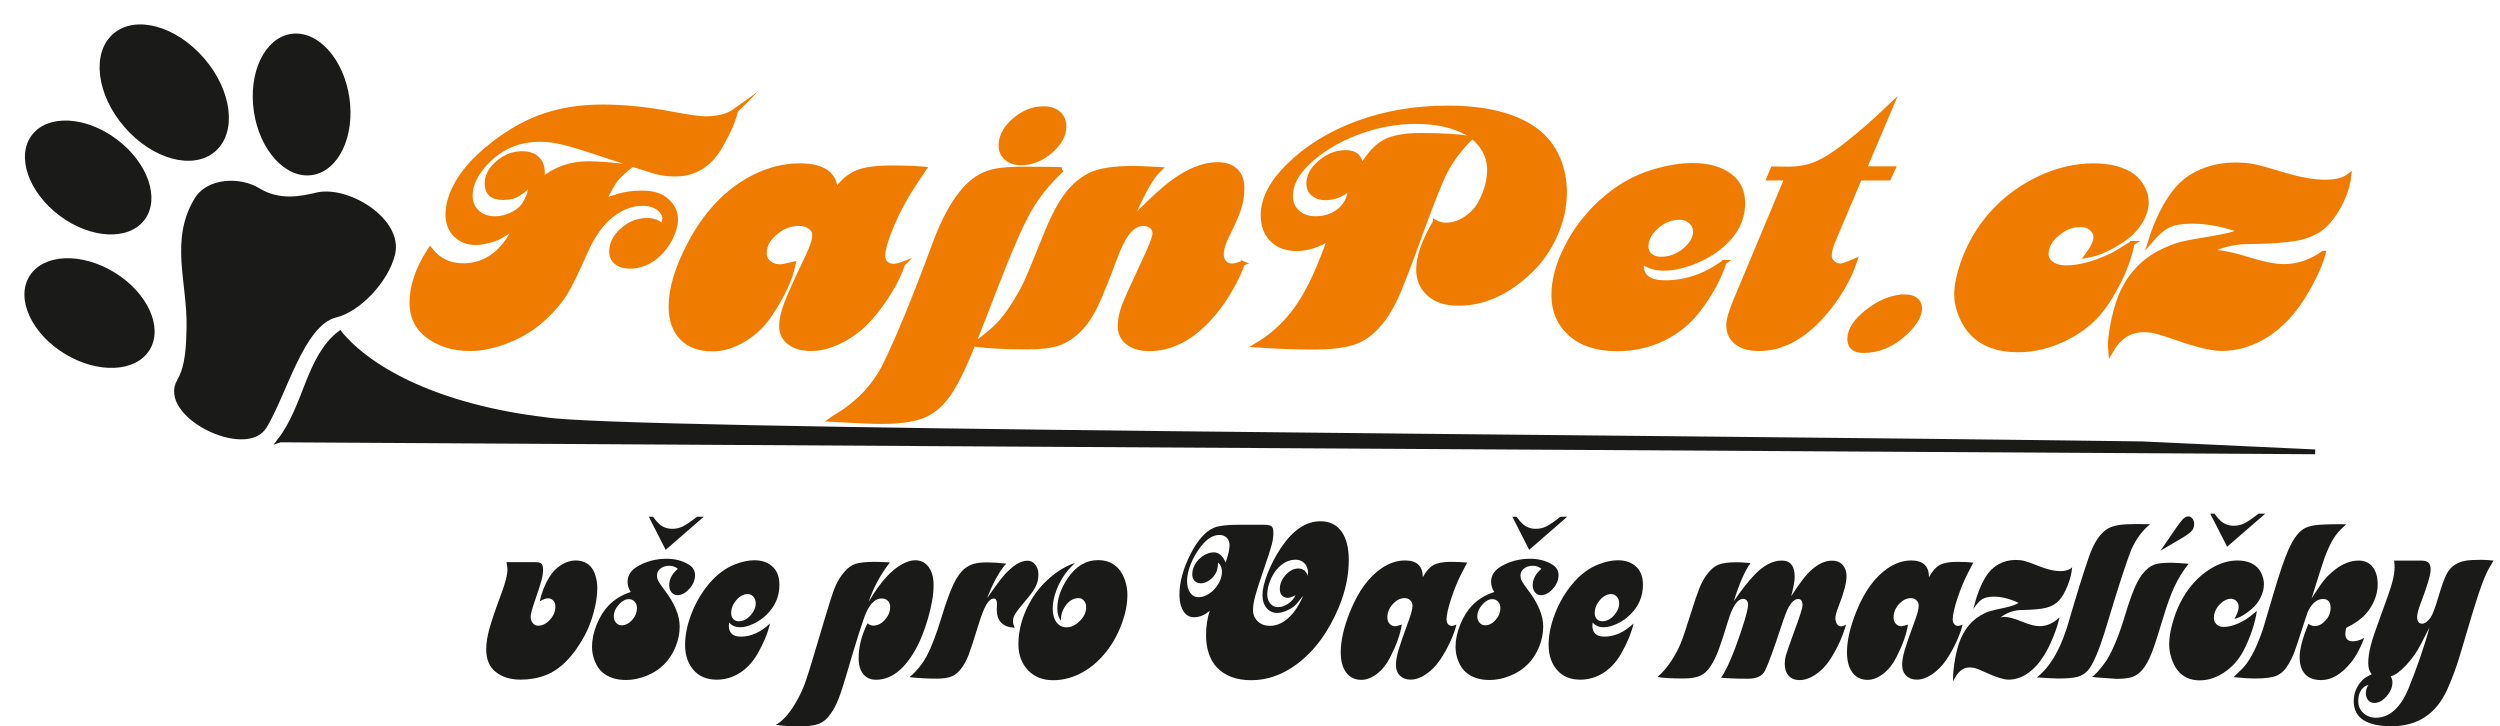 <?xml version="1.0" encoding="UTF-8"?>
<svg id="SVGDoc" width="296" height="86" xmlns="http://www.w3.org/2000/svg" version="1.1" xmlns:xlink="http://www.w3.org/1999/xlink" xmlns:avocode="https://avocode.com/" viewBox="0 0 296 86"><defs></defs><desc>Generated with Avocode.</desc><g><g><title>Group 17</title><g><title>Fill 1</title><path d="M275.089,29.975c-0.253,0.96 -0.722,2.11 -1.43,3.449c-0.708,1.338 -1.438,2.481 -2.188,3.406c-1.15,1.423 -2.454,2.523 -3.906,3.287c-1.452,0.764 -2.952,1.15 -4.516,1.15c-1.136,0 -2.861,-0.407 -5.174,-1.213c-1.291,-0.449 -2.16,-0.729 -2.616,-0.841c-0.449,-0.105 -0.946,-0.161 -1.494,-0.161c-1.62,0 -2.903,0.841 -3.864,2.523c-0.028,-0.315 -0.042,-0.526 -0.042,-0.638c0,-0.624 0.098,-1.465 0.294,-2.502c0.203,-1.038 0.435,-1.955 0.715,-2.755c0.968,-2.803 2.776,-4.815 5.42,-6.034c0.778,-0.358 1.472,-0.61 2.082,-0.757c0.611,-0.154 1.887,-0.385 3.836,-0.701c1.529,-0.26 2.602,-0.547 3.205,-0.862c-2.082,-0.75 -4.025,-1.128 -5.834,-1.128c-1.192,0 -2.118,0.147 -2.763,0.442c-0.652,0.294 -1.367,0.89 -2.146,1.794c0.75,-2.369 1.718,-4.297 2.896,-5.789c0.778,-0.995 1.788,-1.766 3.029,-2.306c1.241,-0.54 2.601,-0.813 4.095,-0.813c0.821,0 1.55,0.063 2.181,0.196c0.631,0.126 1.872,0.476 3.737,1.037c1.795,0.533 3.352,0.799 4.684,0.799c1.262,0 2.195,-0.231 2.812,-0.701c-0.119,1.072 -0.477,2.173 -1.066,3.315c-0.589,1.143 -1.262,2.04 -2.012,2.685c-0.771,0.652 -1.788,1.107 -3.064,1.353c-1.269,0.245 -3.247,0.386 -5.911,0.413c-0.848,0 -1.725,0.119 -2.608,0.365c-0.89,0.245 -1.662,0.575 -2.307,0.988c0.316,-0.07 0.631,-0.105 0.946,-0.105c0.933,0 2.335,0.294 4.214,0.883c1.697,0.533 3.064,0.799 4.109,0.799c1.669,0 3.233,-0.526 4.684,-1.577zM252.443,28.809c-0.196,1.094 -0.576,2.293 -1.151,3.597c-0.582,1.297 -1.249,2.51 -2.02,3.632c-1.164,1.718 -2.771,3.071 -4.827,4.067c-1.796,0.877 -3.641,1.318 -5.549,1.318c-2.259,0 -4.027,-0.631 -5.303,-1.893c-0.575,-0.575 -1.038,-1.29 -1.396,-2.146c-0.358,-0.856 -0.533,-1.704 -0.533,-2.538c0,-1.01 0.239,-2.209 0.708,-3.583c0.47,-1.374 1.08,-2.644 1.817,-3.793c1.824,-2.819 4.3,-4.957 7.422,-6.409c2.084,-0.961 4.167,-1.438 6.244,-1.438c1.992,0 3.543,0.414 4.672,1.234c0.477,0.358 0.863,0.82 1.157,1.388c0.295,0.568 0.442,1.129 0.442,1.69c0,0.799 -0.267,1.606 -0.8,2.44c-0.533,0.827 -1.263,1.536 -2.182,2.125c-1.438,0.946 -2.771,1.529 -4.005,1.746c0.666,-0.891 1.003,-1.627 1.003,-2.202c0,-0.393 -0.175,-0.736 -0.526,-1.024c-0.344,-0.288 -0.772,-0.435 -1.284,-0.435c-0.884,0 -1.726,0.301 -2.518,0.904c-1.031,0.764 -1.544,1.641 -1.544,2.609c0,0.47 0.217,0.848 0.646,1.15c0.435,0.302 0.982,0.456 1.655,0.456c1.586,0 3.382,-0.47 5.381,-1.416c0.414,-0.189 1.241,-0.687 2.49,-1.479zM225.606,35.141c0.505,0 0.912,0.126 1.22,0.371c0.309,0.246 0.463,0.575 0.463,0.982c0,0.876 -0.589,1.865 -1.767,2.959c-1.479,1.367 -3.113,2.055 -4.887,2.055c-1.087,0 -1.627,-0.456 -1.627,-1.374c0,-1.087 0.743,-2.195 2.223,-3.331c1.466,-1.108 2.924,-1.661 4.376,-1.661zM223.624,21.082h-3.438l-3.157,7.461c-0.288,0.673 -0.435,1.248 -0.435,1.725c0,0.329 0.133,0.617 0.393,0.855c0.26,0.238 0.569,0.358 0.919,0.358c0.239,0 0.807,-0.189 1.705,-0.575c-0.751,2.188 -1.965,4.256 -3.634,6.198c-2.399,2.784 -4.967,4.172 -7.703,4.172c-1.136,0 -2.02,-0.246 -2.652,-0.737c-0.631,-0.497 -0.947,-1.185 -0.947,-2.075c0,-0.575 0.253,-1.472 0.758,-2.693l6.146,-14.69h-2.119l0.456,-1.087h0.344l1.459,0.021c1.207,0 2.294,-0.196 3.262,-0.589c0.968,-0.386 2.112,-1.101 3.445,-2.146c1.789,-1.381 3.613,-2.973 5.465,-4.761l-3.164,7.454h3.409zM198.862,25.731c-0.998,0 -1.917,0.372 -2.754,1.108c-0.808,0.73 -1.215,1.508 -1.215,2.342c0,0.456 0.162,0.813 0.484,1.087c0.323,0.273 0.752,0.413 1.285,0.413c1.039,0 1.981,-0.351 2.817,-1.045c0.836,-0.715 1.257,-1.445 1.257,-2.202c0,-0.477 -0.176,-0.876 -0.527,-1.199c-0.351,-0.323 -0.794,-0.491 -1.349,-0.505zM204.121,31.067c-0.561,1.809 -1.571,3.674 -3.022,5.588c-1.122,1.48 -2.517,2.622 -4.186,3.429c-1.676,0.807 -3.478,1.214 -5.427,1.214c-2.37,0 -4.207,-0.589 -5.525,-1.767c-1.326,-1.178 -1.992,-2.707 -1.992,-4.579c0,-1.767 0.505,-3.653 1.522,-5.659c1.01,-2.005 2.363,-3.779 4.046,-5.329c1.914,-1.767 4.032,-2.987 6.346,-3.654c1.641,-0.484 3.155,-0.722 4.537,-0.722c1.879,0 3.373,0.435 4.481,1.297c0.961,0.75 1.437,1.809 1.437,3.184c0,2.104 -1.031,3.927 -3.099,5.462c-0.877,0.652 -1.9,1.192 -3.064,1.613c-1.164,0.413 -2.216,0.624 -3.162,0.624c-1.094,0 -1.963,-0.287 -2.609,-0.862c-0.035,0.203 -0.056,0.386 -0.056,0.554c0,1.34 0.947,2.013 2.833,2.013c2.44,0 4.747,-0.8 6.942,-2.405zM169.93,26.315c0.428,0.224 0.834,0.336 1.234,0.336c1.178,0 2.265,-0.49 3.268,-1.479c0.547,-0.533 1.003,-1.29 1.374,-2.271c0.372,-0.974 0.554,-1.913 0.554,-2.804c0,-0.911 -0.252,-1.767 -0.757,-2.566c-0.512,-0.792 -1.199,-1.423 -2.075,-1.886c-1.564,-0.834 -3.527,-1.255 -5.897,-1.255c-2.188,0 -4.362,0.379 -6.514,1.143c-2.146,0.757 -4.018,1.794 -5.603,3.105c-1.809,1.507 -2.714,3.028 -2.714,4.556c0,0.799 0.274,1.444 0.82,1.942c0.547,0.498 1.262,0.75 2.139,0.75c1.192,0 2.174,-0.35 2.945,-1.044c0.778,-0.701 1.164,-1.591 1.164,-2.671c-0.849,0.834 -1.844,1.248 -2.98,1.248c-0.561,0 -1.024,-0.154 -1.382,-0.463c-0.365,-0.308 -0.547,-0.708 -0.547,-1.199c0,-0.834 0.365,-1.591 1.087,-2.278c0.989,-0.946 2.082,-1.416 3.289,-1.416c0.575,0 1.003,0.133 1.29,0.4c0.287,0.266 0.484,0.715 0.575,1.346c0.877,-1.493 1.795,-2.495 2.756,-3.007c0.954,-0.512 2.384,-0.771 4.27,-0.771c2.496,0 4.431,0.119 5.813,0.351c-1.297,1.338 -2.272,2.635 -2.917,3.897c-0.645,1.262 -1.704,3.94 -3.184,8.033c-1.22,3.379 -2.117,5.699 -2.699,6.961c-0.582,1.262 -1.262,2.334 -2.048,3.224c-0.863,1.002 -1.844,1.682 -2.959,2.054c-1.108,0.371 -2.707,0.554 -4.803,0.554c-2.012,0 -4.214,-0.084 -6.591,-0.245c1.956,-1.163 3.59,-2.706 4.894,-4.619c1.311,-1.921 2.552,-4.605 3.73,-8.054c-1.381,0.834 -2.693,1.255 -3.926,1.255c-1.136,0 -2.055,-0.308 -2.749,-0.925c-0.82,-0.722 -1.234,-1.738 -1.234,-3.035c0,-1.906 0.996,-3.841 2.98,-5.818c2.244,-2.201 4.999,-3.897 8.267,-5.089c3.267,-1.191 6.794,-1.787 10.588,-1.787c4.495,0 7.937,0.855 10.336,2.565c1.22,0.862 2.138,2.026 2.756,3.491c0.505,1.219 0.757,2.523 0.757,3.904c0,1.724 -0.372,3.428 -1.122,5.103c-0.743,1.675 -1.774,3.133 -3.092,4.367c-2.63,2.461 -5.399,3.694 -8.316,3.694c-1.55,0 -2.728,-0.386 -3.534,-1.15c-0.806,-0.743 -1.213,-1.682 -1.213,-2.839c0,-1.542 0.659,-3.413 1.97,-5.608zM147.113,31.177c-0.358,1.052 -0.905,2.196 -1.648,3.424c-0.736,1.22 -1.508,2.266 -2.321,3.129c-2.188,2.371 -4.537,3.557 -7.047,3.557c-1.066,0 -1.914,-0.239 -2.538,-0.723c-0.624,-0.477 -0.933,-1.136 -0.933,-1.971c0,-0.709 0.147,-1.473 0.449,-2.287c0.302,-0.821 1.024,-2.427 2.16,-4.841c1.003,-2.098 1.501,-3.374 1.501,-3.823c0,-0.344 -0.127,-0.624 -0.379,-0.842c-0.252,-0.217 -0.575,-0.33 -0.954,-0.33c-0.673,0 -1.276,0.316 -1.809,0.954c-0.533,0.638 -1.073,1.683 -1.605,3.136c-1.01,2.715 -1.788,4.623 -2.328,5.724c-0.54,1.102 -1.15,2 -1.816,2.68c-0.814,0.821 -1.655,1.382 -2.532,1.677c-0.876,0.295 -2.104,0.442 -3.695,0.442c-2.518,0 -4.579,-0.105 -6.185,-0.308c1.262,-0.947 2.146,-1.67 2.651,-2.182c0.505,-0.505 1.066,-1.2 1.669,-2.09c0.737,-1.13 1.297,-2.098 1.683,-2.911c0.379,-0.814 1.143,-2.645 2.279,-5.479c0.834,-2.125 1.669,-3.753 2.496,-4.89c0.827,-1.136 1.795,-1.971 2.903,-2.511c1.073,-0.519 2.749,-0.779 5.035,-0.779c0.386,0 1.031,0.021 1.935,0.063c0.477,0.028 0.862,0.049 1.15,0.063c-0.484,0.463 -1.017,1.228 -1.605,2.28c-0.589,1.059 -1.199,2.364 -1.83,3.929c2.209,-2.273 3.892,-3.837 5.056,-4.686c1.907,-1.396 3.674,-2.098 5.301,-2.098c0.919,0 1.627,0.239 2.139,0.722c0.505,0.477 0.757,1.165 0.757,2.056c0,0.835 -0.119,1.627 -0.358,2.378c-0.245,0.758 -0.743,1.901 -1.514,3.438c-0.386,0.779 -0.575,1.466 -0.575,2.055c0,0.379 0.119,0.702 0.357,0.961c0.246,0.26 0.54,0.393 0.898,0.393c0.273,0 0.694,-0.105 1.255,-0.309zM123.609,12.87c0.715,0 1.283,0.19 1.718,0.575c0.428,0.386 0.645,0.898 0.645,1.543c0,0.982 -0.512,1.935 -1.543,2.854c-1.094,0.961 -2.272,1.438 -3.527,1.438c-0.715,0 -1.29,-0.19 -1.725,-0.568c-0.442,-0.372 -0.659,-0.869 -0.659,-1.486c0,-1.192 0.652,-2.279 1.949,-3.267c0.961,-0.736 2.005,-1.101 3.141,-1.087zM125.727,20.079c-1.641,1.522 -2.952,3.141 -3.92,4.859c-0.975,1.718 -2.3,4.768 -3.99,9.151c-1.669,4.369 -2.875,7.384 -3.611,9.039c-0.743,1.655 -1.43,2.917 -2.075,3.779c-0.849,1.136 -1.83,1.921 -2.952,2.356c-1.115,0.428 -2.714,0.645 -4.796,0.645c-1.241,0 -3.218,-0.084 -5.911,-0.245c0.119,-0.084 0.26,-0.175 0.407,-0.266c2.545,-1.479 4.481,-3.457 5.792,-5.918c1.62,-3.26 3.604,-8.085 5.96,-14.466c1.585,-4.284 3.401,-6.991 5.441,-8.113c0.631,-0.343 1.326,-0.575 2.09,-0.701c0.757,-0.119 1.858,-0.182 3.296,-0.182c1.97,0 3.394,0.021 4.27,0.063zM106.871,31.277c-0.287,0.939 -0.792,2.005 -1.508,3.19c-0.722,1.185 -1.522,2.272 -2.398,3.254c-0.968,1.087 -2.082,1.949 -3.337,2.588c-1.248,0.645 -2.454,0.968 -3.604,0.968c-1.066,0 -1.914,-0.246 -2.546,-0.73c-0.631,-0.484 -0.946,-1.136 -0.946,-1.942c0,-0.722 0.197,-1.613 0.596,-2.672c0.4,-1.052 1.213,-2.861 2.447,-5.42c0.589,-1.22 0.883,-2.104 0.883,-2.65c0,-0.407 -0.175,-0.743 -0.526,-1.003c-0.35,-0.26 -0.8,-0.393 -1.346,-0.393c-0.933,0 -1.802,0.309 -2.609,0.926c-0.988,0.764 -1.479,1.62 -1.479,2.566c0,0.477 0.175,0.869 0.533,1.171c0.358,0.302 0.813,0.449 1.382,0.449c0.133,0 0.638,-0.098 1.514,-0.302c-0.365,1.753 -1.276,3.717 -2.727,5.89c-0.82,1.262 -1.858,2.265 -3.114,3.022c-1.255,0.75 -2.496,1.129 -3.73,1.129c-1.542,0 -2.749,-0.442 -3.611,-1.325c-0.862,-0.883 -1.297,-2.118 -1.297,-3.71c0,-2.111 0.743,-4.579 2.237,-7.419c1.935,-3.653 4.425,-6.269 7.482,-7.846c1.823,-0.933 3.66,-1.396 5.525,-1.396c2.805,0 4.208,1.017 4.208,3.043c0.785,-1.094 1.633,-1.83 2.552,-2.216c0.919,-0.386 2.3,-0.575 4.151,-0.575c1.466,0 2.735,0.049 3.814,0.14c-0.105,0.175 -0.519,0.778 -1.227,1.809c-0.933,1.367 -1.774,2.924 -2.532,4.67c-0.75,1.746 -1.129,3.022 -1.129,3.829c0,0.358 0.119,0.645 0.351,0.862c0.231,0.217 0.533,0.33 0.905,0.33c0.287,0 0.652,-0.077 1.087,-0.238zM87.084,13.116c-0.175,0.982 -0.757,2.356 -1.746,4.109c-1.269,2.258 -3.078,3.387 -5.42,3.387c-0.786,0 -1.501,-0.084 -2.146,-0.26c-0.652,-0.168 -2.538,-0.771 -5.659,-1.816c-2.566,-0.863 -4.347,-1.416 -5.343,-1.662c-1.003,-0.246 -1.943,-0.372 -2.833,-0.372c-2.496,0 -4.6,0.883 -6.311,2.65c-1.297,1.354 -1.949,2.693 -1.949,4.004c0,0.814 0.274,1.465 0.821,1.978c0.547,0.505 1.255,0.757 2.117,0.757c0.603,0 1.213,-0.133 1.823,-0.399c0.617,-0.266 1.101,-0.61 1.438,-1.017c0.253,-0.302 0.47,-0.694 0.673,-1.171c0.196,-0.484 0.302,-0.898 0.316,-1.255c0,-0.028 -0.007,-0.112 -0.021,-0.246c-0.147,0.14 -0.252,0.224 -0.309,0.267c-0.659,0.547 -1.164,0.905 -1.528,1.073c-0.365,0.161 -0.856,0.246 -1.466,0.246c-1.248,0 -1.872,-0.547 -1.872,-1.648c0,-0.905 0.428,-1.718 1.29,-2.454c0.862,-0.737 1.823,-1.101 2.875,-1.101c0.744,0 1.326,0.197 1.746,0.589c0.428,0.385 0.638,0.932 0.638,1.634c0,0.119 -0.007,0.421 -0.014,0.905c1.515,-1.29 3.352,-1.935 5.504,-1.935c1.08,0 2.679,0.126 4.782,0.371l-0.266,0.225c-0.681,0.561 -1.171,1.052 -1.466,1.472c-0.294,0.413 -0.715,1.185 -1.262,2.307c0.231,-0.056 0.813,-0.231 1.746,-0.533c0.778,-0.245 1.725,-0.371 2.853,-0.371c1.283,0 2.272,0.336 2.952,1.01c0.631,0.603 0.946,1.304 0.946,2.118c0,0.652 -0.203,1.388 -0.603,2.194c-0.406,0.807 -0.911,1.48 -1.514,2.012c-0.968,0.89 -2.075,1.34 -3.303,1.34c-0.659,0 -1.185,-0.154 -1.578,-0.47c-0.386,-0.316 -0.582,-0.736 -0.582,-1.255c0,-0.946 0.435,-1.802 1.297,-2.559c0.863,-0.764 1.83,-1.143 2.896,-1.143c0.82,0 1.416,0.252 1.788,0.764c0.203,-0.386 0.302,-0.708 0.302,-0.968c0,-0.504 -0.253,-0.932 -0.75,-1.283c-0.498,-0.35 -1.115,-0.525 -1.837,-0.525c-1.304,0 -2.545,0.469 -3.737,1.416c-1.178,0.919 -2.209,2.37 -3.085,4.354c-1.038,2.37 -1.844,4.011 -2.419,4.929c-0.575,0.919 -1.374,1.851 -2.384,2.798c-1.248,1.164 -2.651,2.061 -4.214,2.686c-1.655,0.673 -3.204,1.01 -4.642,1.01c-1.985,0 -3.667,-0.533 -5.048,-1.599c-1.206,-0.933 -1.81,-2.216 -1.81,-3.843c0,-1.984 0.722,-4.074 2.16,-6.269c0.974,1.262 2.279,1.893 3.927,1.893c1.353,0 2.566,-0.406 3.632,-1.213c1.066,-0.807 1.921,-1.949 2.545,-3.429c-0.273,0.175 -0.449,0.295 -0.533,0.35c-0.876,0.61 -1.535,0.989 -1.97,1.129c-0.848,0.287 -1.591,0.428 -2.216,0.428c-0.961,0 -1.746,-0.309 -2.363,-0.926c-0.617,-0.617 -0.925,-1.409 -0.925,-2.384c0,-1.22 0.393,-2.489 1.171,-3.822c0.778,-1.326 1.879,-2.588 3.289,-3.78c2.117,-1.802 4.284,-3.113 6.479,-3.933c2.195,-0.813 4.663,-1.22 7.405,-1.22c2.518,0 5.217,0.274 8.092,0.82c1.998,0.386 3.359,0.575 4.067,0.575c1.507,0 2.693,-0.316 3.555,-0.939z" fill="#ef7c00" fill-opacity="1"></path></g><g><title>Stroke 2</title><path d="M275.089,29.975c-0.253,0.96 -0.722,2.11 -1.43,3.449c-0.708,1.338 -1.438,2.481 -2.188,3.406c-1.15,1.423 -2.454,2.523 -3.906,3.287c-1.452,0.764 -2.952,1.15 -4.516,1.15c-1.136,0 -2.861,-0.407 -5.174,-1.213c-1.291,-0.449 -2.16,-0.729 -2.616,-0.841c-0.449,-0.105 -0.946,-0.161 -1.494,-0.161c-1.62,0 -2.903,0.841 -3.864,2.523c-0.028,-0.315 -0.042,-0.526 -0.042,-0.638c0,-0.624 0.098,-1.465 0.294,-2.502c0.203,-1.038 0.435,-1.955 0.715,-2.755c0.968,-2.803 2.776,-4.815 5.42,-6.034c0.778,-0.358 1.472,-0.61 2.082,-0.757c0.611,-0.154 1.887,-0.385 3.836,-0.701c1.529,-0.26 2.602,-0.547 3.205,-0.862c-2.082,-0.75 -4.025,-1.128 -5.834,-1.128c-1.192,0 -2.118,0.147 -2.763,0.442c-0.652,0.294 -1.367,0.89 -2.146,1.794c0.75,-2.369 1.718,-4.297 2.896,-5.789c0.778,-0.995 1.788,-1.766 3.029,-2.306c1.241,-0.54 2.601,-0.813 4.095,-0.813c0.821,0 1.55,0.063 2.181,0.196c0.631,0.126 1.872,0.476 3.737,1.037c1.795,0.533 3.352,0.799 4.684,0.799c1.262,0 2.195,-0.231 2.812,-0.701c-0.119,1.072 -0.477,2.173 -1.066,3.315c-0.589,1.143 -1.262,2.04 -2.012,2.685c-0.771,0.652 -1.788,1.107 -3.064,1.353c-1.269,0.245 -3.247,0.386 -5.911,0.413c-0.848,0 -1.725,0.119 -2.608,0.365c-0.89,0.245 -1.662,0.575 -2.307,0.988c0.316,-0.07 0.631,-0.105 0.946,-0.105c0.933,0 2.335,0.294 4.214,0.883c1.697,0.533 3.064,0.799 4.109,0.799c1.669,0 3.233,-0.526 4.684,-1.577zM252.443,28.809c-0.196,1.094 -0.576,2.293 -1.151,3.597c-0.582,1.297 -1.249,2.51 -2.02,3.632c-1.164,1.718 -2.771,3.071 -4.827,4.067c-1.796,0.877 -3.641,1.318 -5.549,1.318c-2.259,0 -4.027,-0.631 -5.303,-1.893c-0.575,-0.575 -1.038,-1.29 -1.396,-2.146c-0.358,-0.856 -0.533,-1.704 -0.533,-2.538c0,-1.01 0.239,-2.209 0.708,-3.583c0.47,-1.374 1.08,-2.644 1.817,-3.793c1.824,-2.819 4.3,-4.957 7.422,-6.409c2.084,-0.961 4.167,-1.438 6.244,-1.438c1.992,0 3.543,0.414 4.672,1.234c0.477,0.358 0.863,0.82 1.157,1.388c0.295,0.568 0.442,1.129 0.442,1.69c0,0.799 -0.267,1.606 -0.8,2.44c-0.533,0.827 -1.263,1.536 -2.182,2.125c-1.438,0.946 -2.771,1.529 -4.005,1.746c0.666,-0.891 1.003,-1.627 1.003,-2.202c0,-0.393 -0.175,-0.736 -0.526,-1.024c-0.344,-0.288 -0.772,-0.435 -1.284,-0.435c-0.884,0 -1.726,0.301 -2.518,0.904c-1.031,0.764 -1.544,1.641 -1.544,2.609c0,0.47 0.217,0.848 0.646,1.15c0.435,0.302 0.982,0.456 1.655,0.456c1.586,0 3.382,-0.47 5.381,-1.416c0.414,-0.189 1.241,-0.687 2.49,-1.479zM225.606,35.141c0.505,0 0.912,0.126 1.22,0.371c0.309,0.246 0.463,0.575 0.463,0.982c0,0.876 -0.589,1.865 -1.767,2.959c-1.479,1.367 -3.113,2.055 -4.887,2.055c-1.087,0 -1.627,-0.456 -1.627,-1.374c0,-1.087 0.743,-2.195 2.223,-3.331c1.466,-1.108 2.924,-1.661 4.376,-1.661zM223.624,21.082h-3.438l-3.157,7.461c-0.288,0.673 -0.435,1.248 -0.435,1.725c0,0.329 0.133,0.617 0.393,0.855c0.26,0.238 0.569,0.358 0.919,0.358c0.239,0 0.807,-0.189 1.705,-0.575c-0.751,2.188 -1.965,4.256 -3.634,6.198c-2.399,2.784 -4.967,4.172 -7.703,4.172c-1.136,0 -2.02,-0.246 -2.652,-0.737c-0.631,-0.497 -0.947,-1.185 -0.947,-2.075c0,-0.575 0.253,-1.472 0.758,-2.693l6.146,-14.69h-2.119l0.456,-1.087h0.344l1.459,0.021c1.207,0 2.294,-0.196 3.262,-0.589c0.968,-0.386 2.112,-1.101 3.445,-2.146c1.789,-1.381 3.613,-2.973 5.465,-4.761l-3.164,7.454h3.409zM198.862,25.731c-0.998,0 -1.917,0.372 -2.754,1.108c-0.808,0.73 -1.215,1.508 -1.215,2.342c0,0.456 0.162,0.813 0.484,1.087c0.323,0.273 0.752,0.413 1.285,0.413c1.039,0 1.981,-0.351 2.817,-1.045c0.836,-0.715 1.257,-1.445 1.257,-2.202c0,-0.477 -0.176,-0.876 -0.527,-1.199c-0.351,-0.323 -0.794,-0.491 -1.349,-0.505zM204.121,31.067c-0.561,1.809 -1.571,3.674 -3.022,5.588c-1.122,1.48 -2.517,2.622 -4.186,3.429c-1.676,0.807 -3.478,1.214 -5.427,1.214c-2.37,0 -4.207,-0.589 -5.525,-1.767c-1.326,-1.178 -1.992,-2.707 -1.992,-4.579c0,-1.767 0.505,-3.653 1.522,-5.659c1.01,-2.005 2.363,-3.779 4.046,-5.329c1.914,-1.767 4.032,-2.987 6.346,-3.654c1.641,-0.484 3.155,-0.722 4.537,-0.722c1.879,0 3.373,0.435 4.481,1.297c0.961,0.75 1.437,1.809 1.437,3.184c0,2.104 -1.031,3.927 -3.099,5.462c-0.877,0.652 -1.9,1.192 -3.064,1.613c-1.164,0.413 -2.216,0.624 -3.162,0.624c-1.094,0 -1.963,-0.287 -2.609,-0.862c-0.035,0.203 -0.056,0.386 -0.056,0.554c0,1.34 0.947,2.013 2.833,2.013c2.44,0 4.747,-0.8 6.942,-2.405zM169.93,26.315c0.428,0.224 0.834,0.336 1.234,0.336c1.178,0 2.265,-0.49 3.268,-1.479c0.547,-0.533 1.003,-1.29 1.374,-2.271c0.372,-0.974 0.554,-1.913 0.554,-2.804c0,-0.911 -0.252,-1.767 -0.757,-2.566c-0.512,-0.792 -1.199,-1.423 -2.075,-1.886c-1.564,-0.834 -3.527,-1.255 -5.897,-1.255c-2.188,0 -4.362,0.379 -6.514,1.143c-2.146,0.757 -4.018,1.794 -5.603,3.105c-1.809,1.507 -2.714,3.028 -2.714,4.556c0,0.799 0.274,1.444 0.82,1.942c0.547,0.498 1.262,0.75 2.139,0.75c1.192,0 2.174,-0.35 2.945,-1.044c0.778,-0.701 1.164,-1.591 1.164,-2.671c-0.849,0.834 -1.844,1.248 -2.98,1.248c-0.561,0 -1.024,-0.154 -1.382,-0.463c-0.365,-0.308 -0.547,-0.708 -0.547,-1.199c0,-0.834 0.365,-1.591 1.087,-2.278c0.989,-0.946 2.082,-1.416 3.289,-1.416c0.575,0 1.003,0.133 1.29,0.4c0.287,0.266 0.484,0.715 0.575,1.346c0.877,-1.493 1.795,-2.495 2.756,-3.007c0.954,-0.512 2.384,-0.771 4.27,-0.771c2.496,0 4.431,0.119 5.813,0.351c-1.297,1.338 -2.272,2.635 -2.917,3.897c-0.645,1.262 -1.704,3.94 -3.184,8.033c-1.22,3.379 -2.117,5.699 -2.699,6.961c-0.582,1.262 -1.262,2.334 -2.048,3.224c-0.863,1.002 -1.844,1.682 -2.959,2.054c-1.108,0.371 -2.707,0.554 -4.803,0.554c-2.012,0 -4.214,-0.084 -6.591,-0.245c1.956,-1.163 3.59,-2.706 4.894,-4.619c1.311,-1.921 2.552,-4.605 3.73,-8.054c-1.381,0.834 -2.693,1.255 -3.926,1.255c-1.136,0 -2.055,-0.308 -2.749,-0.925c-0.82,-0.722 -1.234,-1.738 -1.234,-3.035c0,-1.906 0.996,-3.841 2.98,-5.818c2.244,-2.201 4.999,-3.897 8.267,-5.089c3.267,-1.191 6.794,-1.787 10.588,-1.787c4.495,0 7.937,0.855 10.336,2.565c1.22,0.862 2.138,2.026 2.756,3.491c0.505,1.219 0.757,2.523 0.757,3.904c0,1.724 -0.372,3.428 -1.122,5.103c-0.743,1.675 -1.774,3.133 -3.092,4.367c-2.63,2.461 -5.399,3.694 -8.316,3.694c-1.55,0 -2.728,-0.386 -3.534,-1.15c-0.806,-0.743 -1.213,-1.682 -1.213,-2.839c0,-1.542 0.659,-3.413 1.97,-5.608zM147.113,31.177c-0.358,1.052 -0.905,2.196 -1.648,3.424c-0.736,1.22 -1.508,2.266 -2.321,3.129c-2.188,2.371 -4.537,3.557 -7.047,3.557c-1.066,0 -1.914,-0.239 -2.538,-0.723c-0.624,-0.477 -0.933,-1.136 -0.933,-1.971c0,-0.709 0.147,-1.473 0.449,-2.287c0.302,-0.821 1.024,-2.427 2.16,-4.841c1.003,-2.098 1.501,-3.374 1.501,-3.823c0,-0.344 -0.127,-0.624 -0.379,-0.842c-0.252,-0.217 -0.575,-0.33 -0.954,-0.33c-0.673,0 -1.276,0.316 -1.809,0.954c-0.533,0.638 -1.073,1.683 -1.605,3.136c-1.01,2.715 -1.788,4.623 -2.328,5.724c-0.54,1.102 -1.15,2 -1.816,2.68c-0.814,0.821 -1.655,1.382 -2.532,1.677c-0.876,0.295 -2.104,0.442 -3.695,0.442c-2.518,0 -4.579,-0.105 -6.185,-0.308c1.262,-0.947 2.146,-1.67 2.651,-2.182c0.505,-0.505 1.066,-1.2 1.669,-2.09c0.737,-1.13 1.297,-2.098 1.683,-2.911c0.379,-0.814 1.143,-2.645 2.279,-5.479c0.834,-2.125 1.669,-3.753 2.496,-4.89c0.827,-1.136 1.795,-1.971 2.903,-2.511c1.073,-0.519 2.749,-0.779 5.035,-0.779c0.386,0 1.031,0.021 1.935,0.063c0.477,0.028 0.862,0.049 1.15,0.063c-0.484,0.463 -1.017,1.228 -1.605,2.28c-0.589,1.059 -1.199,2.364 -1.83,3.929c2.209,-2.273 3.892,-3.837 5.056,-4.686c1.907,-1.396 3.674,-2.098 5.301,-2.098c0.919,0 1.627,0.239 2.139,0.722c0.505,0.477 0.757,1.165 0.757,2.056c0,0.835 -0.119,1.627 -0.358,2.378c-0.245,0.758 -0.743,1.901 -1.514,3.438c-0.386,0.779 -0.575,1.466 -0.575,2.055c0,0.379 0.119,0.702 0.357,0.961c0.246,0.26 0.54,0.393 0.898,0.393c0.273,0 0.694,-0.105 1.255,-0.309zM123.609,12.87c0.715,0 1.283,0.19 1.718,0.575c0.428,0.386 0.645,0.898 0.645,1.543c0,0.982 -0.512,1.935 -1.543,2.854c-1.094,0.961 -2.272,1.438 -3.527,1.438c-0.715,0 -1.29,-0.19 -1.725,-0.568c-0.442,-0.372 -0.659,-0.869 -0.659,-1.486c0,-1.192 0.652,-2.279 1.949,-3.267c0.961,-0.736 2.005,-1.101 3.141,-1.087zM125.727,20.079c-1.641,1.522 -2.952,3.141 -3.92,4.859c-0.975,1.718 -2.3,4.768 -3.99,9.151c-1.669,4.369 -2.875,7.384 -3.611,9.039c-0.743,1.655 -1.43,2.917 -2.075,3.779c-0.849,1.136 -1.83,1.921 -2.952,2.356c-1.115,0.428 -2.714,0.645 -4.796,0.645c-1.241,0 -3.218,-0.084 -5.911,-0.245c0.119,-0.084 0.26,-0.175 0.407,-0.266c2.545,-1.479 4.481,-3.457 5.792,-5.918c1.62,-3.26 3.604,-8.085 5.96,-14.466c1.585,-4.284 3.401,-6.991 5.441,-8.113c0.631,-0.343 1.326,-0.575 2.09,-0.701c0.757,-0.119 1.858,-0.182 3.296,-0.182c1.97,0 3.394,0.021 4.27,0.063zM106.871,31.277c-0.287,0.939 -0.792,2.005 -1.508,3.19c-0.722,1.185 -1.522,2.272 -2.398,3.254c-0.968,1.087 -2.082,1.949 -3.337,2.588c-1.248,0.645 -2.454,0.968 -3.604,0.968c-1.066,0 -1.914,-0.246 -2.546,-0.73c-0.631,-0.484 -0.946,-1.136 -0.946,-1.942c0,-0.722 0.197,-1.613 0.596,-2.672c0.4,-1.052 1.213,-2.861 2.447,-5.42c0.589,-1.22 0.883,-2.104 0.883,-2.65c0,-0.407 -0.175,-0.743 -0.526,-1.003c-0.35,-0.26 -0.8,-0.393 -1.346,-0.393c-0.933,0 -1.802,0.309 -2.609,0.926c-0.988,0.764 -1.479,1.62 -1.479,2.566c0,0.477 0.175,0.869 0.533,1.171c0.358,0.302 0.813,0.449 1.382,0.449c0.133,0 0.638,-0.098 1.514,-0.302c-0.365,1.753 -1.276,3.717 -2.727,5.89c-0.82,1.262 -1.858,2.265 -3.114,3.022c-1.255,0.75 -2.496,1.129 -3.73,1.129c-1.542,0 -2.749,-0.442 -3.611,-1.325c-0.862,-0.883 -1.297,-2.118 -1.297,-3.71c0,-2.111 0.743,-4.579 2.237,-7.419c1.935,-3.653 4.425,-6.269 7.482,-7.846c1.823,-0.933 3.66,-1.396 5.525,-1.396c2.805,0 4.208,1.017 4.208,3.043c0.785,-1.094 1.633,-1.83 2.552,-2.216c0.919,-0.386 2.3,-0.575 4.151,-0.575c1.466,0 2.735,0.049 3.814,0.14c-0.105,0.175 -0.519,0.778 -1.227,1.809c-0.933,1.367 -1.774,2.924 -2.532,4.67c-0.75,1.746 -1.129,3.022 -1.129,3.829c0,0.358 0.119,0.645 0.351,0.862c0.231,0.217 0.533,0.33 0.905,0.33c0.287,0 0.652,-0.077 1.087,-0.238zM87.084,13.116c-0.175,0.982 -0.757,2.356 -1.746,4.109c-1.269,2.258 -3.078,3.387 -5.42,3.387c-0.786,0 -1.501,-0.084 -2.146,-0.26c-0.652,-0.168 -2.538,-0.771 -5.659,-1.816c-2.566,-0.863 -4.347,-1.416 -5.343,-1.662c-1.003,-0.246 -1.943,-0.372 -2.833,-0.372c-2.496,0 -4.6,0.883 -6.311,2.65c-1.297,1.354 -1.949,2.693 -1.949,4.004c0,0.814 0.274,1.465 0.821,1.978c0.547,0.505 1.255,0.757 2.117,0.757c0.603,0 1.213,-0.133 1.823,-0.399c0.617,-0.266 1.101,-0.61 1.438,-1.017c0.253,-0.302 0.47,-0.694 0.673,-1.171c0.196,-0.484 0.302,-0.898 0.316,-1.255c0,-0.028 -0.007,-0.112 -0.021,-0.246c-0.147,0.14 -0.252,0.224 -0.309,0.267c-0.659,0.547 -1.164,0.905 -1.528,1.073c-0.365,0.161 -0.856,0.246 -1.466,0.246c-1.248,0 -1.872,-0.547 -1.872,-1.648c0,-0.905 0.428,-1.718 1.29,-2.454c0.862,-0.737 1.823,-1.101 2.875,-1.101c0.744,0 1.326,0.197 1.746,0.589c0.428,0.385 0.638,0.932 0.638,1.634c0,0.119 -0.007,0.421 -0.014,0.905c1.515,-1.29 3.352,-1.935 5.504,-1.935c1.08,0 2.679,0.126 4.782,0.371l-0.266,0.225c-0.681,0.561 -1.171,1.052 -1.466,1.472c-0.294,0.413 -0.715,1.185 -1.262,2.307c0.231,-0.056 0.813,-0.231 1.746,-0.533c0.778,-0.245 1.725,-0.371 2.853,-0.371c1.283,0 2.272,0.336 2.952,1.01c0.631,0.603 0.946,1.304 0.946,2.118c0,0.652 -0.203,1.388 -0.603,2.194c-0.406,0.807 -0.911,1.48 -1.514,2.012c-0.968,0.89 -2.075,1.34 -3.303,1.34c-0.659,0 -1.185,-0.154 -1.578,-0.47c-0.386,-0.316 -0.582,-0.736 -0.582,-1.255c0,-0.946 0.435,-1.802 1.297,-2.559c0.863,-0.764 1.83,-1.143 2.896,-1.143c0.82,0 1.416,0.252 1.788,0.764c0.203,-0.386 0.302,-0.708 0.302,-0.968c0,-0.504 -0.253,-0.932 -0.75,-1.283c-0.498,-0.35 -1.115,-0.525 -1.837,-0.525c-1.304,0 -2.545,0.469 -3.737,1.416c-1.178,0.919 -2.209,2.37 -3.085,4.354c-1.038,2.37 -1.844,4.011 -2.419,4.929c-0.575,0.919 -1.374,1.851 -2.384,2.798c-1.248,1.164 -2.651,2.061 -4.214,2.686c-1.655,0.673 -3.204,1.01 -4.642,1.01c-1.985,0 -3.667,-0.533 -5.048,-1.599c-1.206,-0.933 -1.81,-2.216 -1.81,-3.843c0,-1.984 0.722,-4.074 2.16,-6.269c0.974,1.262 2.279,1.893 3.927,1.893c1.353,0 2.566,-0.406 3.632,-1.213c1.066,-0.807 1.921,-1.949 2.545,-3.429c-0.273,0.175 -0.449,0.295 -0.533,0.35c-0.876,0.61 -1.535,0.989 -1.97,1.129c-0.848,0.287 -1.591,0.428 -2.216,0.428c-0.961,0 -1.746,-0.309 -2.363,-0.926c-0.617,-0.617 -0.925,-1.409 -0.925,-2.384c0,-1.22 0.393,-2.489 1.171,-3.822c0.778,-1.326 1.879,-2.588 3.289,-3.78c2.117,-1.802 4.284,-3.113 6.479,-3.933c2.195,-0.813 4.663,-1.22 7.405,-1.22c2.518,0 5.217,0.274 8.092,0.82c1.998,0.386 3.359,0.575 4.067,0.575c1.507,0 2.693,-0.316 3.555,-0.939z" fill-opacity="0" fill="#ffffff" stroke-linejoin="miter" stroke-linecap="butt" stroke-opacity="1" stroke="#ef7c00" stroke-miterlimit="20" stroke-width="0.567"></path></g><g><title>Fill 3</title><path d="M33.18,52.085l240.932,1.414v0l-20.448,-0.95c-62.995,-0.869 -180.665,-1.412 -189.099,-2.865c-12.543,-1.486 -20.701,-5.818 -24.328,-10.223c-3.714,2.864 -4.011,8.639 -7.058,12.625z" fill="#1a1a18" fill-opacity="1"></path></g><g><title>Stroke 4</title><path d="M33.18,52.085l240.932,1.414v0l-20.448,-0.95c-62.995,-0.869 -180.665,-1.412 -189.099,-2.865c-12.543,-1.486 -20.701,-5.818 -24.328,-10.223c-3.714,2.864 -4.011,8.639 -7.058,12.625z" fill-opacity="0" fill="#ffffff" stroke-linejoin="miter" stroke-linecap="butt" stroke-opacity="1" stroke="#1a1a18" stroke-miterlimit="20" stroke-width="0.567"></path></g><g><title>Fill 5</title><path d="M21.081,45.029c1.039,-1.699 1.075,-4.459 1.114,-6.245c0.118,-5.36 -2.043,-10.353 0.97,-15.278c1.41,-2.304 5.187,-2.526 7.491,-1.117c2.419,1.48 4.948,0.969 6.805,0.522c3.713,-0.894 10.212,3.064 9.203,7.213c-0.768,3.155 -4.088,6.682 -6.873,7.353c-3.899,0.939 -5.939,9.19 -8.335,13.107c-2.326,3.802 -12.797,-1.338 -10.375,-5.555z" fill="#1a1a18" fill-opacity="1"></path></g><g><title>Stroke 6</title><path d="M21.081,45.029c1.039,-1.699 1.075,-4.459 1.114,-6.245c0.118,-5.36 -2.043,-10.353 0.97,-15.278c1.41,-2.304 5.187,-2.526 7.491,-1.117c2.419,1.48 4.948,0.969 6.805,0.522c3.713,-0.894 10.212,3.064 9.203,7.213c-0.768,3.155 -4.088,6.682 -6.873,7.353c-3.899,0.939 -5.939,9.19 -8.335,13.107c-2.326,3.802 -12.797,-1.338 -10.375,-5.555z" fill-opacity="0" fill="#ffffff" stroke-linejoin="miter" stroke-linecap="butt" stroke-opacity="1" stroke="#1a1a18" stroke-miterlimit="20" stroke-width="0.216"></path></g><g><title>Fill 7</title><path d="M3.572,32.767c-1.595,2.607 0.259,6.65 4.138,9.022c3.878,2.373 8.322,2.182 9.917,-0.424c1.595,-2.607 -0.259,-6.65 -4.138,-9.022c-3.878,-2.373 -8.322,-2.183 -9.917,0.424z" fill="#1a1a18" fill-opacity="1"></path></g><g><title>Stroke 8</title><path d="M3.572,32.767c-1.595,2.607 0.259,6.65 4.138,9.022c3.878,2.373 8.322,2.182 9.917,-0.424c1.595,-2.607 -0.259,-6.65 -4.138,-9.022c-3.878,-2.373 -8.322,-2.183 -9.917,0.424z" fill-opacity="0" fill="#ffffff" stroke-linejoin="miter" stroke-linecap="butt" stroke-opacity="1" stroke="#1a1a18" stroke-miterlimit="20" stroke-width="0.216"></path></g><g><title>Fill 9</title><path d="M3.85,16.073c-1.833,2.445 -0.369,6.645 3.269,9.373c3.638,2.728 8.079,2.957 9.913,0.512c1.833,-2.445 0.369,-6.644 -3.269,-9.372c-3.638,-2.728 -8.079,-2.958 -9.913,-0.513z" fill="#1a1a18" fill-opacity="1"></path></g><g><title>Stroke 10</title><path d="M3.85,16.073c-1.833,2.445 -0.369,6.645 3.269,9.373c3.638,2.728 8.079,2.957 9.913,0.512c1.833,-2.445 0.369,-6.644 -3.269,-9.372c-3.638,-2.728 -8.079,-2.958 -9.913,-0.513z" fill-opacity="0" fill="#ffffff" stroke-linejoin="miter" stroke-linecap="butt" stroke-opacity="1" stroke="#1a1a18" stroke-miterlimit="20" stroke-width="0.216"></path></g><g><title>Fill 11</title><path d="M13.483,4.082c-2.553,2.212 -1.954,7.092 1.337,10.891c3.291,3.799 8.036,5.087 10.589,2.875c2.553,-2.212 1.954,-7.092 -1.337,-10.891c-3.291,-3.799 -8.036,-5.086 -10.589,-2.875z" fill="#1a1a18" fill-opacity="1"></path></g><g><title>Stroke 12</title><path d="M13.483,4.082c-2.553,2.212 -1.954,7.092 1.337,10.891c3.291,3.799 8.036,5.087 10.589,2.875c2.553,-2.212 1.954,-7.092 -1.337,-10.891c-3.291,-3.799 -8.036,-5.086 -10.589,-2.875z" fill-opacity="0" fill="#ffffff" stroke-linejoin="miter" stroke-linecap="butt" stroke-opacity="1" stroke="#1a1a18" stroke-miterlimit="20" stroke-width="0.216"></path></g><g><title>Fill 13</title><path d="M34.478,4.122c-3.06,0.457 -4.992,4.525 -4.312,9.078c0.681,4.553 3.718,7.879 6.778,7.421c3.06,-0.457 4.993,-4.526 4.311,-9.079c-0.681,-4.553 -3.718,-7.878 -6.778,-7.421z" fill="#1a1a18" fill-opacity="1"></path></g><g><title>Stroke 14</title><path d="M34.478,4.122c-3.06,0.457 -4.992,4.525 -4.312,9.078c0.681,4.553 3.718,7.879 6.778,7.421c3.06,-0.457 4.993,-4.526 4.311,-9.079c-0.681,-4.553 -3.718,-7.878 -6.778,-7.421z" fill-opacity="0" fill="#ffffff" stroke-linejoin="miter" stroke-linecap="butt" stroke-opacity="1" stroke="#1a1a18" stroke-miterlimit="20" stroke-width="0.216"></path></g><g><title>Fill 15</title><path d="M255.806,65.198l1.793,-2.614c0.402,-0.589 0.703,-0.973 0.902,-1.161c0.199,-0.188 0.395,-0.283 0.594,-0.283c0.189,0 0.353,0.087 0.489,0.261c0.137,0.174 0.206,0.384 0.206,0.621c0,0.334 -0.091,0.603 -0.273,0.818c-0.178,0.215 -0.528,0.475 -1.049,0.791zM259.132,66.747c-0.654,0.823 -1.21,1.718 -1.665,2.687c-0.455,0.969 -0.913,2.239 -1.378,3.806c-0.58,1.947 -1.032,3.327 -1.357,4.14c-0.325,0.809 -0.679,1.444 -1.06,1.901c-0.35,0.42 -0.745,0.708 -1.186,0.864c-0.441,0.155 -1.07,0.233 -1.889,0.233c-0.164,0 -0.724,-0.041 -1.683,-0.119c-0.661,-0.046 -1.067,-0.082 -1.218,-0.11c0.409,-0.27 0.987,-0.923 1.732,-1.97c0.804,-1.339 1.553,-3.185 2.242,-5.543c0.493,-1.613 0.937,-2.815 1.333,-3.605c0.395,-0.791 0.853,-1.385 1.375,-1.787c0.308,-0.242 0.651,-0.407 1.036,-0.489c0.381,-0.087 0.944,-0.128 1.69,-0.128c0.329,0 1.004,0.041 2.029,0.119zM254.565,62.077c-0.889,0.704 -1.628,1.704 -2.217,2.997c-0.574,1.43 -1.569,4.501 -2.987,9.212c-0.812,2.687 -1.534,4.387 -2.164,5.1c-0.322,0.366 -0.728,0.617 -1.219,0.749c-0.494,0.133 -1.261,0.201 -2.301,0.201c-0.438,0 -1.274,-0.046 -2.511,-0.133c1.66,-1.289 2.956,-3.61 3.887,-6.978c0.848,-2.925 1.611,-5.365 2.287,-7.321c0.589,-1.695 1.342,-2.81 2.259,-3.336c0.333,-0.187 0.756,-0.32 1.268,-0.402c0.508,-0.078 1.205,-0.119 2.087,-0.119l1.292,0.014zM243.839,73.108c-0.126,0.626 -0.361,1.376 -0.714,2.248c-0.354,0.873 -0.718,1.618 -1.093,2.221c-0.574,0.928 -1.226,1.645 -1.951,2.143c-0.725,0.498 -1.474,0.749 -2.256,0.749c-0.567,0 -1.429,-0.265 -2.584,-0.79c-0.645,-0.293 -1.079,-0.475 -1.306,-0.548c-0.224,-0.069 -0.473,-0.105 -0.746,-0.105c-0.809,0 -1.45,0.548 -1.93,1.645c-0.014,-0.206 -0.021,-0.343 -0.021,-0.416c0,-0.407 0.049,-0.955 0.147,-1.631c0.102,-0.676 0.217,-1.275 0.357,-1.796c0.483,-1.828 1.387,-3.139 2.707,-3.934c0.388,-0.233 0.735,-0.398 1.04,-0.494c0.305,-0.1 0.942,-0.251 1.915,-0.457c0.764,-0.169 1.299,-0.356 1.601,-0.562c-1.04,-0.489 -2.01,-0.736 -2.914,-0.736c-0.595,0 -1.057,0.096 -1.38,0.288c-0.325,0.192 -0.683,0.58 -1.071,1.17c0.375,-1.544 0.858,-2.801 1.446,-3.774c0.389,-0.649 0.893,-1.151 1.513,-1.503c0.62,-0.352 1.299,-0.53 2.045,-0.53c0.409,0 0.774,0.041 1.089,0.128c0.315,0.082 0.935,0.311 1.866,0.676c0.897,0.347 1.674,0.521 2.339,0.521c0.63,0 1.096,-0.151 1.405,-0.457c-0.06,0.699 -0.238,1.416 -0.533,2.161c-0.294,0.745 -0.63,1.33 -1.005,1.75c-0.385,0.425 -0.893,0.722 -1.53,0.882c-0.634,0.16 -1.621,0.251 -2.952,0.27c-0.424,0 -0.861,0.078 -1.303,0.238c-0.444,0.16 -0.83,0.375 -1.152,0.644c0.158,-0.046 0.315,-0.069 0.473,-0.069c0.465,0 1.166,0.192 2.105,0.576c0.847,0.347 1.53,0.521 2.052,0.521c0.834,0 1.615,-0.343 2.339,-1.028zM232.371,73.953c-0.143,0.612 -0.396,1.307 -0.753,2.079c-0.36,0.772 -0.759,1.481 -1.197,2.12c-0.483,0.708 -1.039,1.27 -1.666,1.686c-0.623,0.42 -1.225,0.631 -1.799,0.631c-0.532,0 -0.955,-0.16 -1.27,-0.475c-0.315,-0.315 -0.473,-0.74 -0.473,-1.266c0,-0.471 0.098,-1.051 0.298,-1.741c0.199,-0.685 0.605,-1.865 1.222,-3.532c0.294,-0.795 0.441,-1.371 0.441,-1.727c0,-0.265 -0.087,-0.484 -0.263,-0.653c-0.175,-0.169 -0.399,-0.256 -0.672,-0.256c-0.466,0 -0.899,0.201 -1.302,0.603c-0.493,0.498 -0.739,1.056 -0.739,1.672c0,0.311 0.088,0.567 0.266,0.763c0.179,0.197 0.406,0.292 0.689,0.292c0.066,0 0.319,-0.064 0.756,-0.196c-0.182,1.142 -0.637,2.422 -1.362,3.838c-0.409,0.823 -0.927,1.476 -1.554,1.969c-0.626,0.489 -1.246,0.736 -1.862,0.736c-0.77,0 -1.372,-0.288 -1.802,-0.864c-0.43,-0.576 -0.647,-1.38 -0.647,-2.417c0,-1.375 0.371,-2.984 1.116,-4.834c0.966,-2.381 2.208,-4.085 3.734,-5.113c0.91,-0.608 1.827,-0.909 2.758,-0.909c1.4,0 2.1,0.663 2.1,1.983c0.392,-0.713 0.816,-1.193 1.274,-1.444c0.459,-0.251 1.148,-0.375 2.072,-0.375c0.731,0 1.365,0.032 1.904,0.091c-0.053,0.114 -0.259,0.507 -0.613,1.179c-0.465,0.891 -0.885,1.906 -1.263,3.043c-0.374,1.138 -0.563,1.97 -0.563,2.495c0,0.233 0.06,0.42 0.175,0.562c0.116,0.142 0.266,0.215 0.452,0.215c0.143,0 0.325,-0.05 0.542,-0.155zM218.572,73.953c-0.393,1.398 -1.012,2.765 -1.86,4.094c-0.483,0.75 -1.058,1.348 -1.72,1.8c-0.658,0.452 -1.303,0.676 -1.933,0.676c-0.54,0 -0.967,-0.174 -1.279,-0.516c-0.311,-0.343 -0.466,-0.818 -0.466,-1.426c0,-0.338 0.046,-0.662 0.133,-0.978c0.091,-0.311 0.406,-1.229 0.956,-2.756c0.676,-1.805 1.016,-2.86 1.016,-3.176c0,-0.498 -0.172,-0.75 -0.512,-0.75c-0.371,0 -0.735,0.302 -1.1,0.909c-0.217,0.366 -0.529,1.17 -0.935,2.413c-0.841,2.568 -1.468,4.282 -1.877,5.127c-0.316,0.662 -0.985,0.992 -2.011,0.992c-0.971,0 -1.643,-0.014 -2.011,-0.041c-0.68,-0.036 -1.082,-0.059 -1.212,-0.069c0.494,-0.676 1.055,-1.851 1.682,-3.518c0.473,-1.27 0.848,-2.362 1.121,-3.29c0.273,-0.923 0.41,-1.544 0.41,-1.864c0,-0.197 -0.056,-0.361 -0.165,-0.485c-0.109,-0.123 -0.249,-0.187 -0.42,-0.187c-0.662,0 -1.25,0.85 -1.765,2.545c-0.512,1.677 -0.9,2.856 -1.16,3.541c-0.259,0.681 -0.557,1.293 -0.893,1.828c-0.354,0.571 -0.774,0.964 -1.25,1.183c-0.48,0.219 -1.153,0.329 -2.022,0.329c-1.355,0 -2.375,-0.06 -3.058,-0.174c0.592,-0.507 1.142,-1.142 1.639,-1.901c0.466,-0.722 0.83,-1.403 1.093,-2.038c0.266,-0.63 0.672,-1.837 1.226,-3.614c0.438,-1.398 0.778,-2.394 1.016,-2.984c0.242,-0.589 0.515,-1.097 0.823,-1.526c0.438,-0.608 0.9,-1.015 1.383,-1.22c0.487,-0.206 1.223,-0.306 2.207,-0.306c0.273,0 0.641,0.018 1.1,0.055c0.224,0.018 0.403,0.032 0.532,0.041c-0.676,0.937 -1.338,2.445 -1.979,4.524c0.883,-1.302 1.695,-2.344 2.441,-3.121c1.079,-1.133 2.161,-1.7 3.244,-1.7c1.019,0 1.527,0.649 1.527,1.942c0,0.475 -0.14,1.234 -0.42,2.275c0.869,-1.311 1.503,-2.18 1.899,-2.609c0.991,-1.065 1.965,-1.595 2.915,-1.595c0.602,0 1.051,0.192 1.345,0.576c0.266,0.338 0.399,0.763 0.399,1.27c0,0.768 -0.319,1.969 -0.956,3.601c-0.245,0.635 -0.368,1.092 -0.368,1.366c0,0.261 0.063,0.484 0.186,0.676c0.123,0.192 0.273,0.288 0.452,0.288c0.189,0 0.399,-0.069 0.627,-0.21zM190.781,70.338c-0.494,0 -0.95,0.242 -1.364,0.72c-0.4,0.474 -0.602,0.979 -0.602,1.522c0,0.296 0.08,0.528 0.24,0.706c0.16,0.178 0.372,0.269 0.637,0.269c0.515,0 0.981,-0.228 1.396,-0.679c0.414,-0.465 0.623,-0.938 0.623,-1.43c0,-0.31 -0.087,-0.57 -0.261,-0.779c-0.174,-0.209 -0.393,-0.319 -0.668,-0.328zM193.418,73.811c-0.28,1.178 -0.784,2.393 -1.509,3.639c-0.56,0.963 -1.257,1.708 -2.09,2.233c-0.837,0.525 -1.737,0.79 -2.71,0.79c-1.184,0 -2.101,-0.384 -2.759,-1.151c-0.662,-0.767 -0.995,-1.763 -0.995,-2.982c0,-1.151 0.252,-2.379 0.76,-3.685c0.504,-1.306 1.18,-2.461 2.02,-3.47c0.956,-1.151 2.014,-1.945 3.169,-2.379c0.819,-0.315 1.576,-0.47 2.266,-0.47c0.938,0 1.684,0.283 2.237,0.845c0.48,0.489 0.718,1.178 0.718,2.073c0,1.37 -0.514,2.557 -1.547,3.557c-0.438,0.425 -0.949,0.776 -1.53,1.05c-0.581,0.269 -1.106,0.406 -1.579,0.406c-0.546,0 -0.98,-0.187 -1.302,-0.562c-0.017,0.132 -0.028,0.251 -0.028,0.361c0,0.872 0.473,1.311 1.415,1.311c1.218,0 2.37,-0.52 3.466,-1.566zM179.062,61.181h0.492c0.287,0.393 0.535,0.681 0.748,0.868c0.43,0.375 0.94,0.562 1.534,0.562c0.444,0 0.852,-0.091 1.229,-0.274c0.374,-0.183 0.94,-0.567 1.698,-1.156h0.796l-4.503,3.921zM176.708,70.937c-0.407,0 -0.797,0.2 -1.162,0.601c-0.421,0.465 -0.633,0.947 -0.633,1.453c0,0.287 0.087,0.533 0.264,0.738c0.177,0.205 0.397,0.305 0.654,0.305c0.449,0 0.859,-0.2 1.228,-0.606c0.372,-0.405 0.567,-0.861 0.588,-1.371c0.014,-0.31 -0.07,-0.574 -0.243,-0.788c-0.177,-0.214 -0.411,-0.324 -0.696,-0.333zM176.924,70.094c-0.252,-0.374 -0.379,-0.776 -0.379,-1.206c0,-0.758 0.396,-1.37 1.192,-1.836c1.034,-0.598 2.176,-0.895 3.427,-0.895c0.985,0 1.844,0.219 2.576,0.657c0.529,0.311 0.792,0.735 0.792,1.269c0,0.571 -0.21,1.101 -0.627,1.58c-0.466,0.534 -0.95,0.804 -1.458,0.804c-0.28,0 -0.512,-0.11 -0.698,-0.333c-0.185,-0.224 -0.277,-0.507 -0.277,-0.845c0,-0.712 0.343,-1.361 1.027,-1.941c-0.287,-0.242 -0.627,-0.361 -1.027,-0.361c-0.41,0 -0.754,0.11 -1.03,0.329c-0.277,0.219 -0.417,0.493 -0.417,0.822c0,0.233 0.06,0.457 0.175,0.676c0.115,0.219 0.371,0.589 0.771,1.119c1.164,1.539 1.746,2.959 1.746,4.251c0,0.822 -0.172,1.644 -0.512,2.461c-0.343,0.822 -0.806,1.511 -1.388,2.073c-0.554,0.548 -1.237,0.982 -2.046,1.306c-0.813,0.324 -1.612,0.489 -2.401,0.489c-1.17,0 -2.11,-0.306 -2.821,-0.922c-0.357,-0.306 -0.648,-0.735 -0.873,-1.292c-0.228,-0.557 -0.34,-1.123 -0.34,-1.703c0,-0.849 0.186,-1.731 0.554,-2.644c0.372,-0.913 0.841,-1.671 1.416,-2.269c0.715,-0.731 1.587,-1.26 2.618,-1.589zM172.44,73.953c-0.143,0.612 -0.395,1.307 -0.753,2.079c-0.361,0.772 -0.76,1.481 -1.198,2.12c-0.483,0.708 -1.04,1.27 -1.667,1.686c-0.624,0.42 -1.226,0.631 -1.8,0.631c-0.532,0 -0.956,-0.16 -1.271,-0.475c-0.315,-0.315 -0.473,-0.74 -0.473,-1.266c0,-0.471 0.098,-1.051 0.298,-1.741c0.2,-0.685 0.606,-1.865 1.222,-3.532c0.294,-0.795 0.441,-1.371 0.441,-1.727c0,-0.265 -0.088,-0.484 -0.263,-0.653c-0.175,-0.169 -0.399,-0.256 -0.672,-0.256c-0.466,0 -0.9,0.201 -1.303,0.603c-0.494,0.498 -0.739,1.056 -0.739,1.672c0,0.311 0.087,0.567 0.266,0.763c0.179,0.197 0.406,0.292 0.69,0.292c0.067,0 0.319,-0.064 0.757,-0.196c-0.182,1.142 -0.637,2.422 -1.362,3.838c-0.41,0.823 -0.928,1.476 -1.555,1.969c-0.627,0.489 -1.247,0.736 -1.863,0.736c-0.771,0 -1.373,-0.288 -1.804,-0.864c-0.431,-0.576 -0.648,-1.38 -0.648,-2.417c0,-1.375 0.371,-2.984 1.117,-4.834c0.967,-2.381 2.21,-4.085 3.737,-5.113c0.91,-0.608 1.828,-0.909 2.759,-0.909c1.401,0 2.101,0.663 2.101,1.983c0.392,-0.713 0.816,-1.193 1.275,-1.444c0.459,-0.251 1.149,-0.375 2.073,-0.375c0.732,0 1.366,0.032 1.905,0.091c-0.052,0.114 -0.259,0.507 -0.613,1.179c-0.466,0.891 -0.886,1.906 -1.264,3.043c-0.375,1.138 -0.564,1.97 -0.564,2.495c0,0.233 0.059,0.42 0.175,0.562c0.116,0.142 0.266,0.215 0.452,0.215c0.143,0 0.326,-0.05 0.543,-0.155zM154.85,68.178c0.014,-0.142 0.021,-0.265 0.021,-0.361c0,-0.456 -0.14,-0.826 -0.416,-1.117c-0.276,-0.287 -0.626,-0.433 -1.049,-0.433c-0.818,0 -1.556,0.374 -2.214,1.122c-0.336,0.392 -0.609,0.867 -0.825,1.419c-0.214,0.552 -0.322,1.067 -0.322,1.551c0,0.447 0.119,0.812 0.353,1.095c0.238,0.287 0.538,0.429 0.906,0.429c0.406,0 0.801,-0.128 1.189,-0.388c0.392,-0.26 0.692,-0.597 0.902,-1.017c-0.129,0.059 -0.213,0.1 -0.255,0.119c-0.273,0.123 -0.5,0.187 -0.675,0.187c-0.287,0 -0.514,-0.096 -0.682,-0.283c-0.168,-0.187 -0.252,-0.442 -0.252,-0.775c0,-0.584 0.231,-1.136 0.696,-1.647c0.465,-0.515 0.965,-0.771 1.497,-0.771c0.538,0 0.916,0.292 1.126,0.871zM145.109,66.601c0.311,-0.855 0.469,-1.535 0.469,-2.047c0,-0.366 -0.108,-0.658 -0.329,-0.882c-0.217,-0.224 -0.507,-0.334 -0.871,-0.334c-0.762,0 -1.504,0.466 -2.221,1.403c-0.5,0.654 -0.892,1.339 -1.179,2.061c-0.286,0.722 -0.43,1.389 -0.43,1.992c0,0.58 0.126,1.046 0.374,1.394c0.248,0.347 0.581,0.521 0.99,0.521c0.332,0 0.685,-0.101 1.056,-0.302c0.367,-0.201 0.685,-0.471 0.951,-0.809c0.507,-0.617 0.759,-1.261 0.759,-1.942c0,-0.443 -0.154,-0.795 -0.462,-1.056c-0.021,0.535 -0.101,0.941 -0.245,1.22c-0.207,0.375 -0.472,0.676 -0.804,0.9c-0.332,0.228 -0.665,0.343 -1.001,0.343c-0.301,0 -0.542,-0.096 -0.727,-0.292c-0.185,-0.197 -0.277,-0.457 -0.277,-0.777c0,-0.516 0.182,-1.019 0.542,-1.499c0.248,-0.32 0.556,-0.585 0.927,-0.791c0.374,-0.206 0.734,-0.306 1.084,-0.306c0.598,0 1.063,0.402 1.392,1.202zM143.238,72.303c-0.581,0.516 -1.201,0.777 -1.86,0.777c-0.546,0 -0.967,-0.242 -1.261,-0.722c-0.315,-0.507 -0.473,-1.147 -0.473,-1.915c0,-1.517 0.442,-3.135 1.324,-4.858c0.827,-1.636 1.755,-2.669 2.781,-3.107c0.56,-0.233 1.52,-0.347 2.876,-0.347h3.047c0.438,0 0.728,0.064 0.876,0.187c0.147,0.123 0.221,0.379 0.221,0.763c0,0.457 -0.07,0.941 -0.207,1.458c-0.136,0.521 -0.445,1.481 -0.932,2.879c-0.49,1.421 -0.827,2.463 -1.005,3.126c-0.179,0.667 -0.266,1.22 -0.266,1.668c0,0.553 0.185,1.005 0.56,1.357c0.371,0.352 0.851,0.53 1.439,0.53c0.767,0 1.492,-0.306 2.175,-0.923c0.687,-0.617 1.271,-1.494 1.765,-2.641c-0.129,0.155 -0.371,0.452 -0.728,0.9c-0.245,0.302 -0.602,0.567 -1.072,0.795c-0.47,0.228 -0.9,0.343 -1.289,0.343c-0.504,0 -0.921,-0.197 -1.247,-0.589c-0.326,-0.393 -0.487,-0.896 -0.487,-1.513c0,-0.685 0.203,-1.544 0.606,-2.577c0.403,-1.033 0.928,-2.033 1.569,-3.007c1.415,-2.116 2.977,-3.171 4.68,-3.171c1.082,0 1.912,0.398 2.494,1.197c0.581,0.8 0.872,1.933 0.872,3.395c0,1.828 -0.388,3.683 -1.17,5.57c-1.226,2.934 -2.865,5.173 -4.925,6.717c-1.716,1.293 -3.534,1.942 -5.45,1.942c-1.752,0 -3.11,-0.507 -4.084,-1.526c-0.403,-0.43 -0.715,-0.969 -0.939,-1.627c-0.221,-0.658 -0.332,-1.366 -0.332,-2.134c0,-1.092 0.147,-2.07 0.441,-2.947zM127.268,66.655c-0.063,0.064 -0.123,0.123 -0.185,0.187c-0.704,0.676 -1.243,1.408 -1.622,2.18c-0.546,1.111 -0.819,2.116 -0.819,3.03c0,0.686 0.147,1.229 0.445,1.627c0.298,0.398 0.704,0.594 1.215,0.594c0.56,0 1.103,-0.279 1.632,-0.832c0.445,-0.471 0.666,-0.992 0.666,-1.554c0,-0.302 -0.084,-0.557 -0.256,-0.763c-0.172,-0.206 -0.382,-0.306 -0.637,-0.306c-0.613,0 -1.145,0.315 -1.59,0.95c-0.332,0.489 -0.501,1.014 -0.501,1.567c0,0.037 0.004,0.087 0.011,0.16c-0.295,-0.347 -0.441,-0.832 -0.441,-1.444c0,-1.161 0.399,-2.34 1.201,-3.537c0.97,-1.462 2.182,-2.193 3.631,-2.193c1.019,0 1.831,0.347 2.441,1.042c0.315,0.361 0.564,0.813 0.749,1.366c0.186,0.553 0.276,1.124 0.276,1.714c0,1.056 -0.217,2.175 -0.648,3.363c-0.431,1.184 -1.008,2.253 -1.733,3.199c-0.984,1.293 -2.136,2.248 -3.456,2.865c-0.963,0.443 -1.947,0.667 -2.952,0.667c-1.24,0 -2.231,-0.393 -2.977,-1.179c-0.76,-0.804 -1.138,-1.823 -1.138,-3.066c0,-1.695 0.459,-3.363 1.376,-5.004c0.599,-1.083 1.376,-2.038 2.332,-2.865c0.952,-0.832 1.947,-1.421 2.98,-1.768zM120.141,74.328c-1.418,-0.073 -2.126,-0.8 -2.126,-2.184c0,-0.055 0.004,-0.187 0.014,-0.402c0.007,-0.11 0.011,-0.187 0.011,-0.242c0,-0.42 -0.126,-0.631 -0.378,-0.631c-0.301,0 -0.592,0.238 -0.875,0.717c-0.28,0.475 -0.595,1.28 -0.942,2.404c-0.56,1.819 -0.949,3.011 -1.166,3.569c-0.213,0.558 -0.476,1.051 -0.784,1.481c-0.357,0.498 -0.746,0.841 -1.17,1.028c-0.424,0.187 -1.026,0.283 -1.807,0.283c-1.093,0 -2.171,-0.059 -3.232,-0.174c0.833,-0.699 1.52,-1.54 2.052,-2.532c0.532,-0.992 1.11,-2.504 1.733,-4.538c0.539,-1.778 1.019,-3.094 1.433,-3.957c0.413,-0.859 0.861,-1.481 1.348,-1.855c0.343,-0.265 0.707,-0.452 1.1,-0.553c0.388,-0.105 0.903,-0.155 1.548,-0.155c0.648,0 1.394,0.05 2.238,0.146c-0.357,0.361 -0.756,0.941 -1.197,1.741c-0.441,0.804 -0.792,1.586 -1.051,2.344c0.854,-1.266 1.537,-2.189 2.042,-2.76c0.998,-1.115 1.909,-1.673 2.732,-1.673c0.361,0 0.665,0.155 0.914,0.471c0.245,0.311 0.368,0.699 0.368,1.161c0,0.53 -0.109,1.01 -0.33,1.449c-0.217,0.439 -0.652,1.033 -1.303,1.782c-0.553,0.658 -0.924,1.138 -1.103,1.43c-0.182,0.297 -0.273,0.576 -0.273,0.845c0,0.247 0.07,0.516 0.207,0.804zM105.367,66.587c-1.125,1.449 -1.965,3.007 -2.525,4.688c0.732,-1.261 1.447,-2.257 2.143,-2.998c0.561,-0.608 1.139,-1.083 1.734,-1.426c0.596,-0.343 1.138,-0.516 1.632,-0.516c0.669,0 1.201,0.265 1.597,0.795c0.392,0.53 0.589,1.252 0.589,2.161c0,1.115 -0.231,2.463 -0.697,4.044c-0.466,1.581 -1.019,2.897 -1.664,3.948c-1.286,2.134 -2.774,3.199 -4.463,3.199c-0.644,0 -1.145,-0.224 -1.509,-0.676c-0.361,-0.452 -0.543,-1.074 -0.543,-1.869c0,-1.371 0.354,-2.756 1.058,-4.149c0.182,0.187 0.41,0.283 0.676,0.283c0.511,0 0.974,-0.233 1.383,-0.695c0.41,-0.457 0.616,-0.96 0.616,-1.512c0,-0.306 -0.091,-0.548 -0.277,-0.731c-0.186,-0.183 -0.431,-0.274 -0.739,-0.274c-0.732,0 -1.349,0.576 -1.846,1.727c-0.343,0.768 -1.131,3.263 -2.371,7.48c-0.41,1.403 -0.763,2.44 -1.061,3.112c-0.298,0.676 -0.662,1.261 -1.093,1.764c-0.35,0.398 -0.764,0.676 -1.247,0.827c-0.483,0.151 -1.191,0.229 -2.13,0.229c-1.1,0 -2.025,-0.06 -2.77,-0.174c0.774,-0.443 1.506,-1.234 2.196,-2.367c0.473,-0.759 0.865,-1.549 1.177,-2.372c0.308,-0.818 0.781,-2.308 1.408,-4.455l0.935,-3.135c0.595,-2.015 1.026,-3.349 1.292,-3.994c0.267,-0.649 0.634,-1.243 1.1,-1.787c0.41,-0.484 0.859,-0.804 1.342,-0.96c0.487,-0.155 1.278,-0.233 2.371,-0.233c0.144,0 0.62,0.018 1.426,0.05zM88.546,70.338c-0.496,0 -0.954,0.242 -1.369,0.72c-0.402,0.474 -0.604,0.979 -0.604,1.522c0,0.296 0.081,0.528 0.241,0.706c0.161,0.178 0.374,0.269 0.639,0.269c0.517,0 0.985,-0.228 1.4,-0.679c0.416,-0.465 0.625,-0.938 0.625,-1.43c0,-0.31 -0.088,-0.57 -0.262,-0.779c-0.174,-0.209 -0.395,-0.319 -0.67,-0.328zM91.176,73.811c-0.28,1.178 -0.784,2.393 -1.509,3.639c-0.56,0.963 -1.257,1.708 -2.09,2.233c-0.837,0.525 -1.736,0.79 -2.71,0.79c-1.184,0 -2.101,-0.384 -2.759,-1.151c-0.662,-0.767 -0.995,-1.763 -0.995,-2.982c0,-1.151 0.252,-2.379 0.76,-3.685c0.504,-1.306 1.18,-2.461 2.02,-3.47c0.956,-1.151 2.013,-1.945 3.168,-2.379c0.819,-0.315 1.576,-0.47 2.266,-0.47c0.938,0 1.684,0.283 2.237,0.845c0.479,0.489 0.718,1.178 0.718,2.073c0,1.37 -0.515,2.557 -1.548,3.557c-0.438,0.425 -0.949,0.776 -1.53,1.05c-0.581,0.269 -1.106,0.406 -1.579,0.406c-0.546,0 -0.98,-0.187 -1.302,-0.562c-0.017,0.132 -0.028,0.251 -0.028,0.361c0,0.872 0.472,1.311 1.414,1.311c1.219,0 2.371,-0.52 3.466,-1.566zM76.82,61.181h0.494c0.287,0.393 0.535,0.681 0.748,0.868c0.431,0.375 0.942,0.562 1.536,0.562c0.444,0 0.854,-0.091 1.232,-0.274c0.374,-0.183 0.941,-0.567 1.7,-1.156h0.798l-4.511,3.921zM74.472,70.937c-0.408,0 -0.8,0.2 -1.166,0.601c-0.422,0.465 -0.636,0.947 -0.636,1.453c0,0.287 0.088,0.533 0.265,0.738c0.179,0.205 0.398,0.305 0.657,0.305c0.45,0 0.862,-0.2 1.233,-0.606c0.374,-0.405 0.569,-0.861 0.59,-1.371c0.014,-0.31 -0.07,-0.574 -0.245,-0.788c-0.178,-0.214 -0.412,-0.324 -0.698,-0.333zM74.682,70.094c-0.252,-0.374 -0.378,-0.776 -0.378,-1.206c0,-0.758 0.396,-1.37 1.192,-1.836c1.034,-0.598 2.176,-0.895 3.427,-0.895c0.985,0 1.843,0.219 2.576,0.657c0.529,0.311 0.792,0.735 0.792,1.269c0,0.571 -0.21,1.101 -0.627,1.58c-0.466,0.534 -0.95,0.804 -1.458,0.804c-0.28,0 -0.511,-0.11 -0.698,-0.333c-0.185,-0.224 -0.277,-0.507 -0.277,-0.845c0,-0.712 0.343,-1.361 1.027,-1.941c-0.287,-0.242 -0.628,-0.361 -1.027,-0.361c-0.41,0 -0.753,0.11 -1.03,0.329c-0.277,0.219 -0.417,0.493 -0.417,0.822c0,0.233 0.059,0.457 0.175,0.676c0.116,0.219 0.371,0.589 0.771,1.119c1.163,1.539 1.745,2.959 1.745,4.251c0,0.822 -0.172,1.644 -0.512,2.461c-0.343,0.822 -0.806,1.511 -1.388,2.073c-0.554,0.548 -1.237,0.982 -2.046,1.306c-0.813,0.324 -1.612,0.489 -2.401,0.489c-1.17,0 -2.11,-0.306 -2.821,-0.922c-0.358,-0.306 -0.648,-0.735 -0.873,-1.292c-0.228,-0.557 -0.34,-1.123 -0.34,-1.703c0,-0.849 0.186,-1.731 0.554,-2.644c0.372,-0.913 0.841,-1.671 1.416,-2.269c0.715,-0.731 1.587,-1.26 2.618,-1.589zM59.969,66.559h3.396c0.371,0 0.62,0.064 0.746,0.187c0.126,0.123 0.189,0.375 0.189,0.749c0,0.347 -0.066,0.768 -0.199,1.261c-0.133,0.489 -0.417,1.362 -0.848,2.609c-0.28,0.804 -0.42,1.357 -0.42,1.659c0,0.306 0.084,0.557 0.252,0.759c0.168,0.201 0.381,0.301 0.641,0.301c0.497,0 0.963,-0.238 1.39,-0.708c0.427,-0.475 0.641,-0.991 0.641,-1.544c0,-0.292 -0.08,-0.535 -0.242,-0.717c-0.161,-0.183 -0.375,-0.274 -0.641,-0.274c-0.235,0 -0.553,0.119 -0.967,0.352c0.228,-1.056 0.609,-2.02 1.152,-2.892c0.368,-0.589 0.83,-1.06 1.39,-1.412c0.557,-0.352 1.121,-0.53 1.698,-0.53c0.742,0 1.334,0.238 1.772,0.708c0.249,0.27 0.441,0.631 0.585,1.092c0.144,0.461 0.217,0.946 0.217,1.453c0,0.854 -0.14,1.805 -0.417,2.847c-0.277,1.037 -0.641,1.979 -1.093,2.815c-1.32,2.431 -2.847,3.98 -4.583,4.661c-0.911,0.356 -1.909,0.535 -2.998,0.535c-1.222,0 -2.22,-0.315 -2.983,-0.951c-0.718,-0.589 -1.079,-1.467 -1.079,-2.637c0,-0.704 0.123,-1.512 0.371,-2.417c0.245,-0.905 0.732,-2.33 1.456,-4.277c0.459,-1.243 0.686,-2.157 0.686,-2.746c0,-0.247 -0.038,-0.544 -0.115,-0.882z" fill="#1a1a18" fill-opacity="1"></path></g><g><title>Fill 16</title><path d="M286.631,76.269c-0.452,0.904 -1.037,1.735 -1.756,2.498c-0.718,0.763 -1.328,1.201 -1.826,1.315c0.144,0.224 0.214,0.457 0.214,0.699c0,0.58 -0.231,1.133 -0.694,1.658c-0.459,0.525 -0.946,0.79 -1.451,0.79c-0.294,0 -0.533,-0.105 -0.718,-0.32c-0.186,-0.215 -0.277,-0.493 -0.277,-0.831c0,-0.402 0.102,-0.726 0.309,-0.977c-0.358,0.064 -0.648,0.269 -0.876,0.617c-0.228,0.347 -0.34,0.763 -0.34,1.242c0,0.598 0.186,1.069 0.554,1.416c0.424,0.402 0.939,0.603 1.542,0.603c0.792,0 1.517,-0.288 2.165,-0.868c0.652,-0.58 1.209,-1.434 1.675,-2.558c0.473,-1.142 0.946,-2.402 1.423,-3.786c0.476,-1.379 0.83,-2.535 1.062,-3.462c-0.137,0.256 -0.473,0.913 -1.006,1.964zM295.233,66.374c-0.073,0.142 -0.231,0.411 -0.473,0.804c-0.347,0.571 -0.75,1.526 -1.206,2.869c-0.455,1.343 -1.17,3.692 -2.152,7.05c-0.477,1.668 -1.037,3.198 -1.671,4.592c-1.314,2.865 -3.504,4.295 -6.574,4.295c-2.982,0 -4.475,-0.991 -4.475,-2.97c0,-0.918 0.329,-1.736 0.985,-2.449c0.2,-0.224 0.582,-0.471 1.142,-0.736c-0.273,-0.315 -0.41,-0.749 -0.41,-1.311c0,-0.635 0.105,-1.348 0.312,-2.138c0.21,-0.791 0.606,-1.965 1.185,-3.527c0.659,-1.759 1.093,-3.011 1.304,-3.756c0.214,-0.745 0.319,-1.394 0.319,-1.946c0,-0.215 -0.021,-0.475 -0.06,-0.777h3.192c0.417,0 0.711,0.082 0.883,0.247c0.172,0.164 0.256,0.443 0.256,0.836c0,0.58 -0.406,1.942 -1.223,4.085c-0.252,0.663 -0.378,1.165 -0.378,1.512c0,0.525 0.203,0.79 0.606,0.79c0.308,0 0.637,-0.242 0.985,-0.722c0.235,-0.329 0.54,-1.147 0.925,-2.449c0.382,-1.284 0.701,-2.179 0.96,-2.678c0.256,-0.498 0.592,-0.877 1.01,-1.138c0.365,-0.224 0.76,-0.375 1.188,-0.457c0.428,-0.078 1.058,-0.119 1.893,-0.119c0.399,0 0.89,0.032 1.479,0.091zM279.927,75.528c-0.473,1.261 -1.019,2.257 -1.643,2.997c-1.1,1.33 -2.253,1.996 -3.459,1.996c-0.831,0 -1.462,-0.233 -1.896,-0.694c-0.434,-0.466 -0.652,-1.138 -0.652,-2.024c0,-0.964 0.35,-2.28 1.048,-3.948c0.221,0.178 0.459,0.27 0.718,0.27c0.48,0 0.915,-0.224 1.311,-0.672c0.393,-0.443 0.589,-0.937 0.589,-1.471c0,-0.708 -0.298,-1.06 -0.894,-1.06c-0.56,0 -1.058,0.311 -1.489,0.937c-0.144,0.206 -0.263,0.434 -0.358,0.69c-0.095,0.256 -0.357,1.046 -0.781,2.376c-0.375,1.179 -0.645,1.969 -0.806,2.376c-0.161,0.407 -0.365,0.827 -0.61,1.266c-0.41,0.708 -0.88,1.179 -1.405,1.412c-0.529,0.238 -1.381,0.356 -2.558,0.356c-0.683,0 -1.545,-0.055 -2.586,-0.16c0.122,-0.119 0.428,-0.411 0.915,-0.886c0.704,-0.667 1.367,-1.759 1.99,-3.276c0.245,-0.598 0.448,-1.142 0.603,-1.626c0.151,-0.489 0.543,-1.805 1.174,-3.957c0.725,-2.481 1.335,-4.272 1.826,-5.373c0.494,-1.101 1.027,-1.873 1.601,-2.312c0.364,-0.274 0.844,-0.457 1.444,-0.548c0.599,-0.087 1.647,-0.132 3.147,-0.132c0.144,0 0.358,0.004 0.638,0.014c-0.077,0.073 -0.151,0.142 -0.228,0.215c-0.526,0.452 -0.96,0.955 -1.297,1.503c-0.34,0.548 -0.687,1.302 -1.044,2.257c-0.326,0.937 -0.838,2.536 -1.528,4.793c0.13,-0.197 0.259,-0.398 0.389,-0.603c0.487,-0.759 0.893,-1.334 1.226,-1.722c0.333,-0.389 0.736,-0.758 1.206,-1.115c0.904,-0.69 1.819,-1.033 2.744,-1.033c0.676,0 1.205,0.224 1.591,0.672c0.445,0.516 0.666,1.234 0.666,2.152c0,0.608 -0.126,1.22 -0.378,1.841c-0.256,0.621 -0.603,1.179 -1.048,1.668c-0.515,0.58 -1.279,1.124 -2.299,1.631c-0.07,0.26 -0.105,0.489 -0.105,0.685c0,0.608 0.294,0.909 0.883,0.909c0.417,0 0.869,-0.132 1.356,-0.402zM267.21,72.341c-0.098,0.712 -0.288,1.493 -0.575,2.342c-0.291,0.844 -0.624,1.634 -1.01,2.365c-0.581,1.118 -1.384,2 -2.411,2.648c-0.897,0.57 -1.819,0.858 -2.772,0.858c-1.128,0 -2.012,-0.411 -2.649,-1.232c-0.287,-0.374 -0.518,-0.84 -0.698,-1.397c-0.178,-0.557 -0.266,-1.109 -0.266,-1.652c0,-0.657 0.119,-1.438 0.354,-2.333c0.235,-0.895 0.54,-1.721 0.907,-2.47c0.911,-1.835 2.148,-3.227 3.707,-4.172c1.041,-0.625 2.082,-0.936 3.119,-0.936c0.995,0 1.769,0.269 2.334,0.803c0.238,0.233 0.431,0.534 0.578,0.904c0.147,0.37 0.221,0.735 0.221,1.1c0,0.52 -0.133,1.045 -0.399,1.589c-0.266,0.539 -0.631,1 -1.09,1.383c-0.719,0.616 -1.384,0.995 -2.001,1.137c0.333,-0.58 0.501,-1.059 0.501,-1.433c0,-0.256 -0.088,-0.479 -0.263,-0.667c-0.172,-0.187 -0.386,-0.283 -0.641,-0.283c-0.442,0 -0.862,0.196 -1.258,0.589c-0.515,0.497 -0.771,1.068 -0.771,1.698c0,0.306 0.109,0.552 0.322,0.748c0.218,0.196 0.491,0.297 0.827,0.297c0.792,0 1.689,-0.306 2.688,-0.922c0.207,-0.123 0.62,-0.447 1.244,-0.963zM261.694,60.82h0.494c0.287,0.392 0.536,0.679 0.75,0.866c0.431,0.374 0.943,0.561 1.538,0.561c0.445,0 0.855,-0.091 1.233,-0.274c0.375,-0.183 0.943,-0.565 1.703,-1.154h0.799l-4.517,3.912z" fill="#1a1a18" fill-opacity="1"></path></g></g></g></svg>